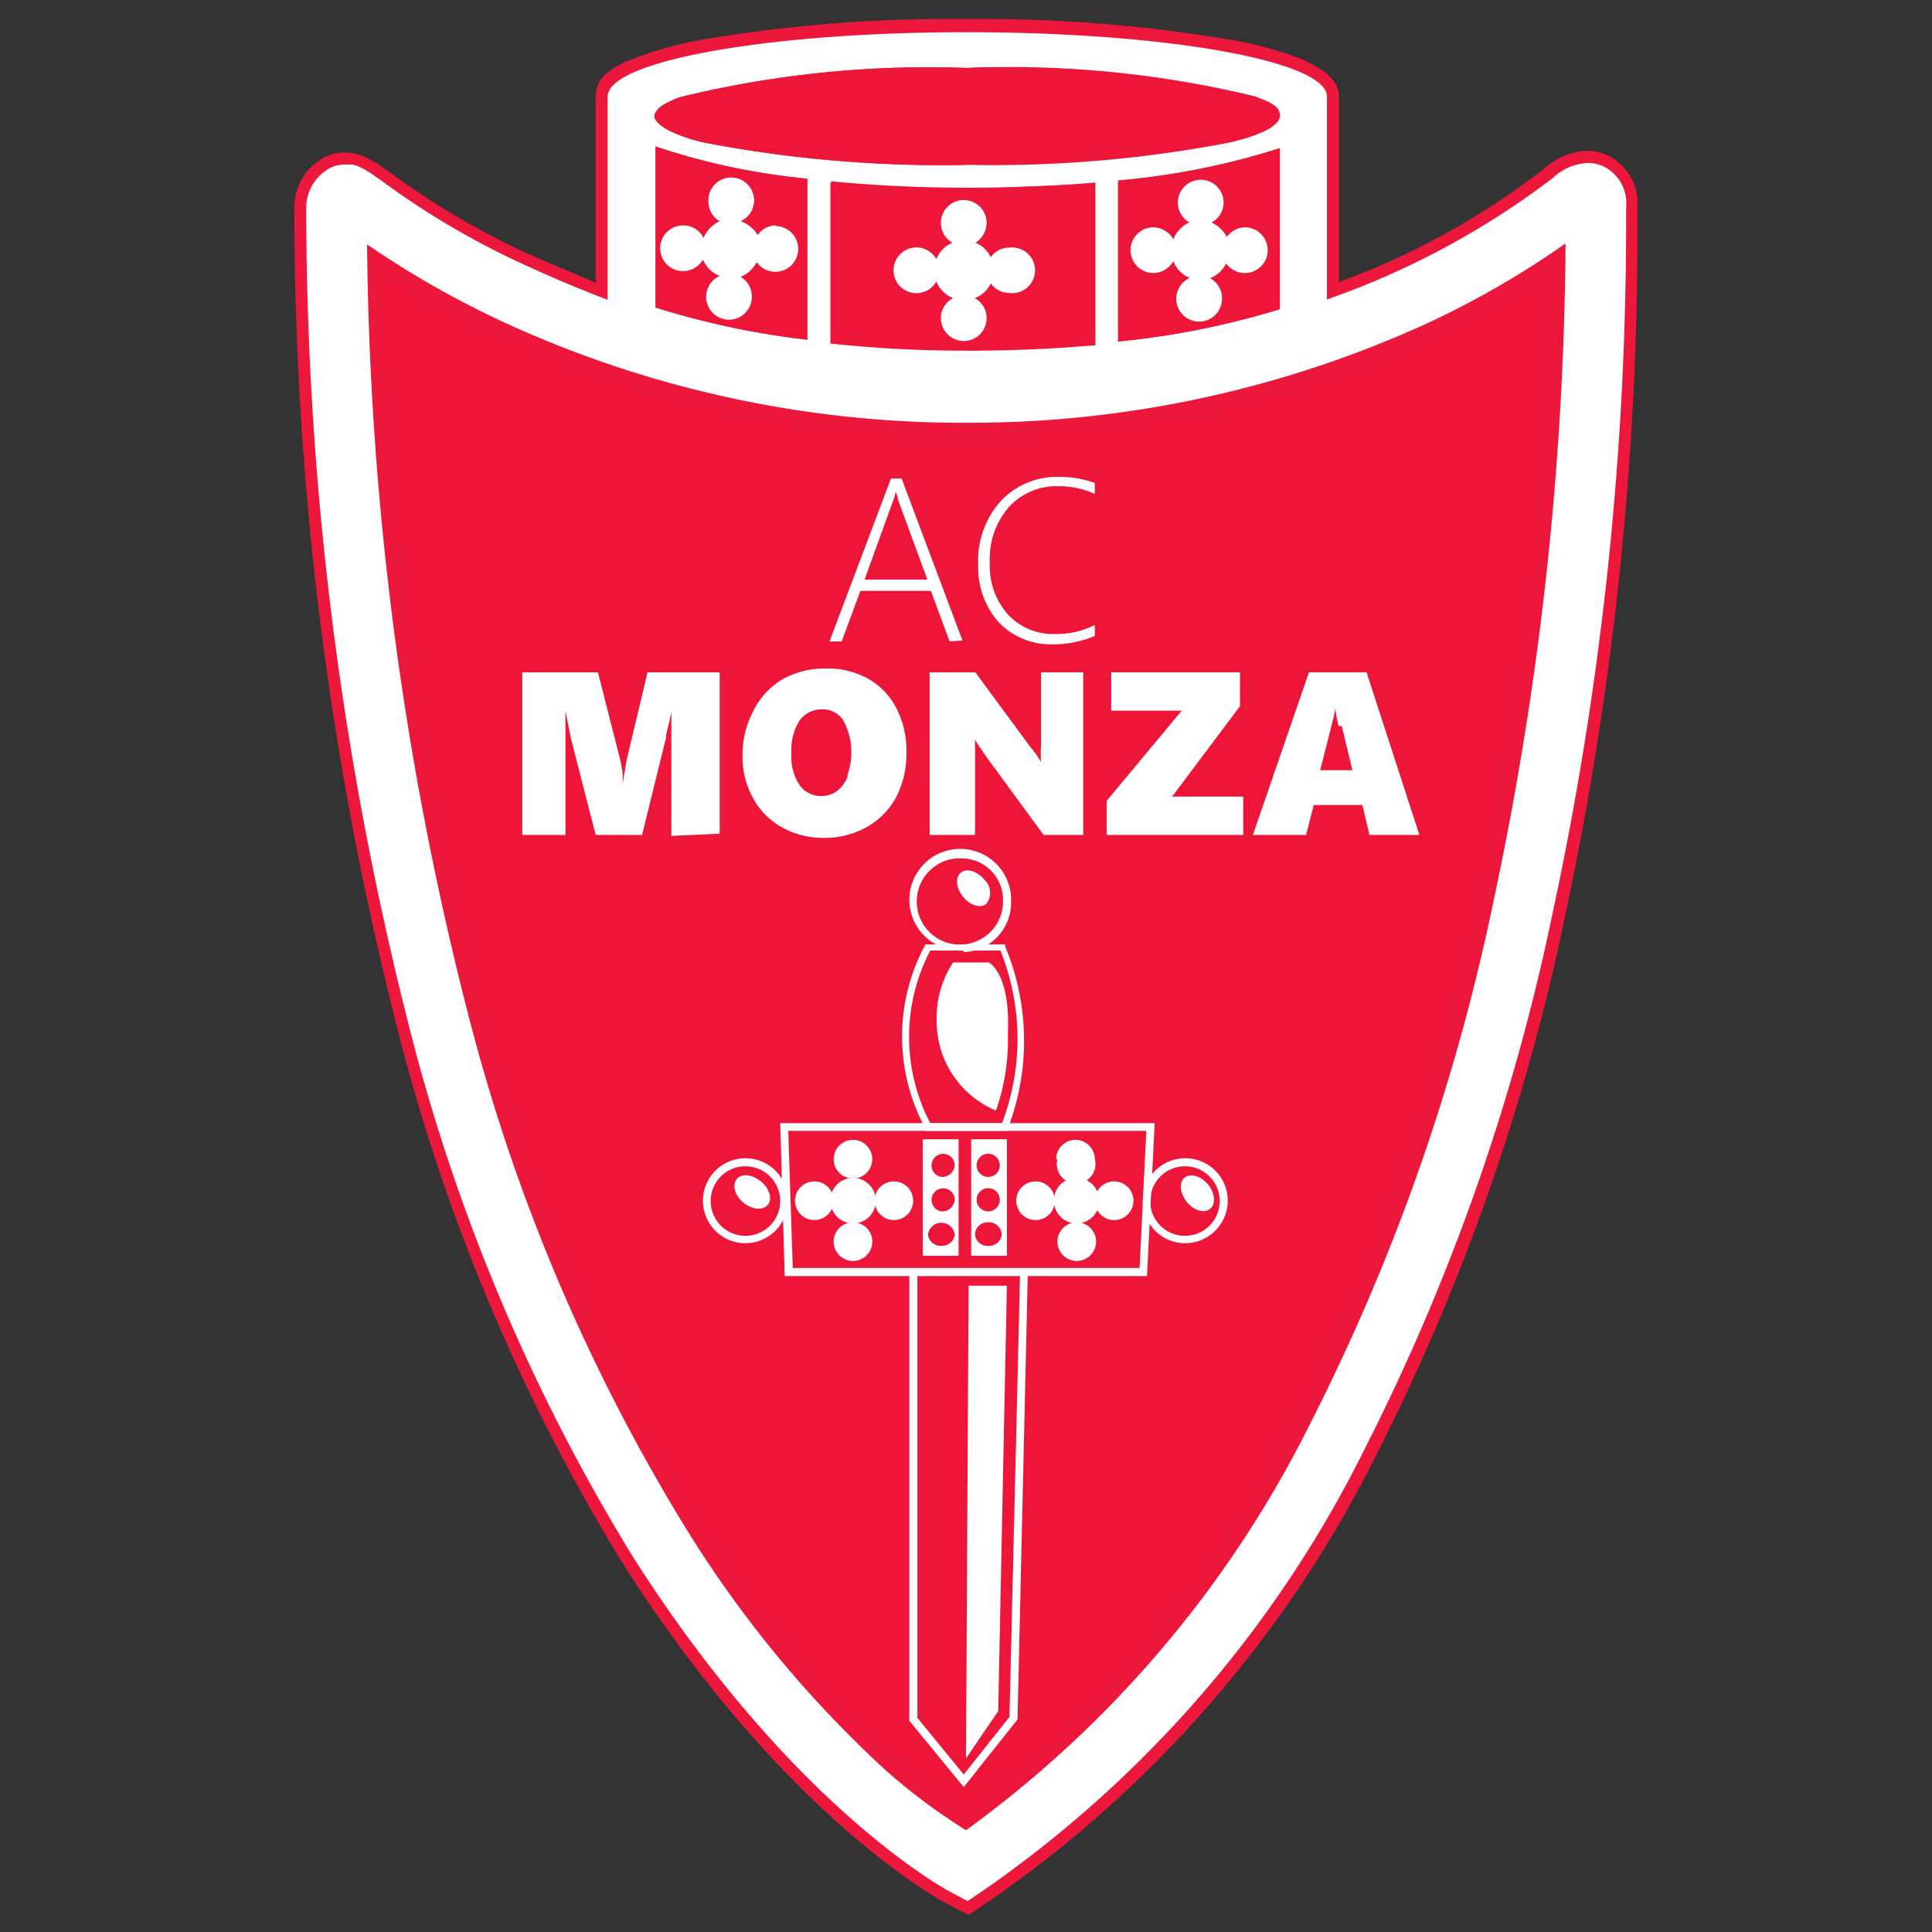 <?xml version="1.0" encoding="iso-8859-1"?>
<svg xmlns="http://www.w3.org/2000/svg" width="60" height="60" xmlns:v="https://vecta.io/nano"><rect width="100%" height="100%" fill="#333333" stroke="none"/><defs><clipPath id="A"><path d="M8.97.5h42.06v59H8.97z" fill="none"/></clipPath></defs><g clip-path="url(#A)"><g fill="#fff"><path d="M25.07 5.55v5a25.55 25.55 0 0 1-4.71-1v-5a21.09 21.09 0 0 0 4.71 1m8.93.12v5.05l-3.9.17a39.3 39.3 0 0 1-4.31-.22v-5c1.33.13 2.78.2 4.31.2l3.9-.16m5.72-1.1v5a25.73 25.73 0 0 1-5 1v-5a22.93 22.93 0 0 0 5-1"/></g><path d="M48.62,7.56A100.36,100.36,0,0,1,46.4,27.9a64.55,64.55,0,0,1-5.7,16.29A34.7,34.7,0,0,1,30,56.84,18.84,18.84,0,0,1,27.53,55a35.48,35.48,0,0,1-6.42-7.81,57.93,57.93,0,0,1-6.53-15.49A99.71,99.71,0,0,1,11.4,7.59,29.32,29.32,0,0,0,15.63,10,34.11,34.11,0,0,0,30,13.13a34.18,34.18,0,0,0,14.26-3.06,28,28,0,0,0,4.36-2.51" fill="#ed1639"/><path d="M22 4.25a38.11 38.11 0 0 0 8 .69 38.21 38.21 0 0 0 8.13-.7h0c1.31-.33 1.33-.61 1.33-.62s-.14-.23-.66-.42a32.25 32.25 0 0 0-8.8-.91 32.34 32.34 0 0 0-8.84.91c-.51.19-.65.35-.65.42s.28.36 1.35.62zm-1.4 5.21a25.62 25.62 0 0 0 4.34.92V5.72a22.41 22.41 0 0 1-4.34-.9zm14.39 1a26 26 0 0 0 4.59-.92V4.87a23.56 23.56 0 0 1-4.59.9zm-8.99.05l4.13.2 3.71-.16V5.87l-3.71.15L26 5.84zM11.6 8a99 99 0 0 0 3.16 23.66 57.88 57.88 0 0 0 6.51 15.44 35.06 35.06 0 0 0 6.39 7.77 20.6 20.6 0 0 0 2.3 1.8A34.8 34.8 0 0 0 40.54 44.1a64.55 64.55 0 0 0 5.68-16.24 101.81 101.81 0 0 0 2.21-19.94 27.91 27.91 0 0 1-4.09 2.32A34.36 34.36 0 0 1 30 13.32a34.45 34.45 0 0 1-14.45-3.15A30.4 30.4 0 0 1 11.6 8m17.88 51c-.21-.11-5.09-2.71-10-10.56a60 60 0 0 1-6.83-16.06A102.94 102.94 0 0 1 9.33 6.46h0A1.57 1.57 0 0 1 10 5.15a1.19 1.19 0 0 1 .71-.24A1.77 1.77 0 0 1 11 5a1.7 1.7 0 0 1 .47.2l.1.06.4.28a25.47 25.47 0 0 0 4.59 2.67c.69.32 1.4.62 2.12.89V3c0-.67 1.15-1.22 3.43-1.64A46.09 46.09 0 0 1 30 .78a46.18 46.18 0 0 1 7.93.6c2.27.42 3.43 1 3.43 1.64V9a23.75 23.75 0 0 0 6.66-3.64 2 2 0 0 1 1.23-.52 1.25 1.25 0 0 1 .54.12 1.45 1.45 0 0 1 .83 1.46v.08a102.53 102.53 0 0 1-2.26 21.81 66.21 66.21 0 0 1-5.89 16.8 36.58 36.58 0 0 1-11.9 13.75l-.56.36z" fill="#fff"/><path d="M30 13.51a34.24 34.24 0 0 0 14.41-3.11 28.21 28.21 0 0 0 3.83-2.12A102 102 0 0 1 46 27.82 64.55 64.55 0 0 1 40.37 44 34.56 34.56 0 0 1 30 56.39a19.33 19.33 0 0 1-2.18-1.71A35.24 35.24 0 0 1 21.43 47a57.32 57.32 0 0 1-6.49-15.39A99 99 0 0 1 11.79 8.3a28.24 28.24 0 0 0 3.68 2A34.46 34.46 0 0 0 30 13.51m-3.82-3.17V6l3.94.16 3.52-.13v4.3l-3.52.15c-1.35 0-2.67-.06-3.94-.18m8.94-4.41a24.08 24.08 0 0 0 4.22-.8v4.28a26.36 26.36 0 0 1-4.22.85zM20.74 9.32V5.08a23.11 23.11 0 0 0 4 .8v4.28a24.62 24.62 0 0 1-4-.84m0-5.7a1.79 1.79 0 0 1 .49-.25A32.34 32.34 0 0 1 30 2.48a32.34 32.34 0 0 1 8.77.89 1.79 1.79 0 0 1 .49.25 3.22 3.22 0 0 1-1.12.43h0a37.79 37.79 0 0 1-8.09.7 38.91 38.91 0 0 1-8-.68h-.07a3.23 3.23 0 0 1-1.17-.44M30 .59a46.49 46.49 0 0 0-8 .61 11.4 11.4 0 0 0-2.47.68 2.55 2.55 0 0 0-.75.45.9.9 0 0 0-.28.67v5.78l-1.86-.79a24.29 24.29 0 0 1-4.55-2.65l-.42-.29-.1-.05a1.71 1.71 0 0 0-.57-.23A1.38 1.38 0 0 0 9.89 5a1.74 1.74 0 0 0-.75 1.45h0a103.27 103.27 0 0 0 3.31 25.92 59.93 59.93 0 0 0 6.85 16.12c5 7.89 9.89 10.52 10.09 10.62l.49.26.2.1.18-.12.46-.31a36.69 36.69 0 0 0 12-13.81 66.75 66.75 0 0 0 5.9-16.85 101.55 101.55 0 0 0 2.23-21.85v-.08a1.64 1.64 0 0 0-.94-1.63 1.51 1.51 0 0 0-.62-.14 2.18 2.18 0 0 0-1.35.57 23.58 23.58 0 0 1-6.36 3.51V3c0-.66-.83-1-1.1-1.14A11.4 11.4 0 0 0 38 1.2a46.66 46.66 0 0 0-8-.61m0 12.54A34.11 34.11 0 0 1 15.63 10a29.32 29.32 0 0 1-4.23-2.41 99.71 99.71 0 0 0 3.18 24.07 57.93 57.93 0 0 0 6.53 15.49A35.48 35.48 0 0 0 27.53 55 18.84 18.84 0 0 0 30 56.84a34.7 34.7 0 0 0 10.7-12.65 64.55 64.55 0 0 0 5.7-16.29 100.36 100.36 0 0 0 2.22-20.34 28 28 0 0 1-4.36 2.51A34.18 34.18 0 0 1 30 13.13m.12-2.24c1.36 0 2.67-.06 3.9-.17V5.67c-1.22.1-2.53.16-3.9.16a44.27 44.27 0 0 1-4.31-.2v5a39.3 39.3 0 0 0 4.31.22m4.63-.25a25.73 25.73 0 0 0 5-1v-5a22.93 22.93 0 0 1-5 1zm-9.68-.05v-5a21.09 21.09 0 0 1-4.71-1v5a25.55 25.55 0 0 0 4.71 1m5-5.46a38.93 38.93 0 0 0 8.18-.7h0c1-.23 1.5-.51 1.5-.8s-.28-.41-.78-.6A32.42 32.42 0 0 0 30 2.11a32.42 32.42 0 0 0-8.9.91c-.5.19-.78.39-.78.6s.55.57 1.5.8h0a38.93 38.93 0 0 0 8.18.7M30 1c6.21 0 11.21.89 11.21 2v6.3a25.4 25.4 0 0 0 7-3.76 1.71 1.71 0 0 1 1.1-.48 1.17 1.17 0 0 1 .47.1 1.27 1.27 0 0 1 .72 1.29v.08a101.88 101.88 0 0 1-2.27 21.77 66.43 66.43 0 0 1-5.88 16.76 36.26 36.26 0 0 1-11.84 13.67l-.46.31-.49-.26c-.2-.1-5-2.69-9.94-10.49a59.19 59.19 0 0 1-6.81-16 103.45 103.45 0 0 1-3.3-25.83h0a1.39 1.39 0 0 1 .58-1.14 1 1 0 0 1 .61-.21h.26a1.65 1.65 0 0 1 .41.18l.1.06.39.27a24.78 24.78 0 0 0 4.62 2.69 37.98 37.98 0 0 0 2.39 1V3c0-1.11 5-2 11.13-2" fill="#ec173a"/><g fill="#ed1639"><path d="M39.72 3.62c0 .29-.55.57-1.5.8h0a38.93 38.93 0 0 1-8.18.7 38.93 38.93 0 0 1-8.18-.7h0c-.95-.23-1.5-.51-1.5-.8s.28-.41.78-.6A32.42 32.42 0 0 1 30 2.11a32.42 32.42 0 0 1 8.9.91c.5.19.78.39.78.6M25.07 5.55v5a25.55 25.55 0 0 1-4.71-1v-5a21.09 21.09 0 0 0 4.71 1m8.93.12v5.05l-3.9.17a39.3 39.3 0 0 1-4.31-.22v-5c1.33.13 2.78.2 4.31.2l3.9-.16m5.72-1.1v5a25.73 25.73 0 0 1-5 1v-5a22.93 22.93 0 0 0 5-1"/></g><g fill="#fff"><path d="M31.35 7.69a.69.69 0 0 0-.58.3.88.88 0 0 0-.48-.45.73.73 0 0 0 .35-.62.71.71 0 1 0-1.06.62.9.9 0 0 0-.5.51.71.71 0 1 0 0 .69.92.92 0 0 0 .52.52.69.69 0 0 0-.38.62.71.71 0 1 0 1.42 0 .7.7 0 0 0-.37-.62.9.9 0 0 0 .5-.46.71.71 0 0 0 .58.3.71.71 0 1 0 0-1.41M24.11 7a.7.7 0 0 0-.58.3 1 1 0 0 0-.53-.43.71.71 0 1 0-1-.61.7.7 0 0 0 .35.61 1 1 0 0 0-.5.52.7.7 0 0 0-.64-.39.71.71 0 1 0 .62 1.06.93.93 0 0 0 .52.51.71.71 0 1 0 1 .63.7.7 0 0 0-.35-.6 1 1 0 0 0 .5-.46.7.7 0 0 0 .58.3.71.71 0 1 0 0-1.42m14.6.04a.71.71 0 0 0-.58.3 1 1 0 0 0-.48-.45.7.7 0 0 0 .38-.61.71.71 0 1 0-1.06.61.94.94 0 0 0-.5.52.73.73 0 0 0-.62-.37.71.71 0 0 0 0 1.42.73.73 0 0 0 .62-.37.9.9 0 0 0 .51.52.71.71 0 1 0 1 .63.7.7 0 0 0-.37-.62.94.94 0 0 0 .5-.46.71.71 0 1 0 .58-1.12M27.09 36a.6.6 0 1 1-1.2 0 .6.6 0 1 1 1.2 0m-1.2 1.29a.6.6 0 1 1-.6-.6.6.6 0 0 1 .6.6m2.47 0a.6.6 0 1 1-.6-.6.6.6 0 0 1 .6.6m-1.27 1.27a.6.6 0 1 1-.6-.6.6.6 0 0 1 .6.6"/><path d="M27.2 37.29a.705.705 0 1 1-1.41 0 .7.7 0 0 1 .7-.71.71.71 0 0 1 .71.71m-4.06 1.32a1.32 1.32 0 1 1 1.33-1.32 1.33 1.33 0 0 1-1.33 1.32m0-2.39a1.08 1.08 0 1 0 1.09 1.07 1.08 1.08 0 0 0-1.09-1.07m.71 1.19c-.15.19-.49.16-.76-.06s-.36-.54-.21-.73.48-.15.75.07.36.54.22.72M28.66 39h1.11v-3.62h-1.11zm.58-.31a.39.39 0 0 1-.42-.36.42.42 0 0 1 .83 0 .39.39 0 0 1-.41.36m0-1.07a.36.36 0 1 1 .41-.36.39.39 0 0 1-.41.36m0-1.07a.36.36 0 1 1 .41-.36.39.39 0 0 1-.41.36"/><path d="M35.62 39.63H24.37l-.14-4.75h11.63zm-11-.25h10.77l.21-4.26H24.48zM32.84 36A.6.6 0 1 0 34 36a.6.6 0 1 0-1.2 0m1.2 1.29a.6.6 0 1 0 .6-.6.6.6 0 0 0-.6.6m-2.44 0a.6.6 0 1 0 .6-.6.6.6 0 0 0-.6.6m1.28 1.27a.6.6 0 1 0 .6-.6.6.6 0 0 0-.6.6"/><path d="M32.73 37.29a.705.705 0 1 0 1.41 0 .71.71 0 0 0-.71-.71.7.7 0 0 0-.7.71m4.06 1.32a1.32 1.32 0 1 1 1.34-1.32 1.33 1.33 0 0 1-1.34 1.32m0-2.39a1.08 1.08 0 1 0 1.09 1.07 1.08 1.08 0 0 0-1.09-1.07m.79 1.32c.18-.14.16-.48-.06-.75s-.55-.36-.73-.22-.15.49.07.76.54.36.72.21M30.16 39h1.11v-3.62h-1.11zm.53-.31a.38.38 0 0 1-.41-.36.39.39 0 0 1 .41-.37.4.4 0 0 1 .42.37.39.39 0 0 1-.42.36m0-1.07a.36.36 0 1 1 0-.72.36.36 0 1 1 0 .72m0-1.07a.36.36 0 1 1 0-.72.36.36 0 1 1 0 .72m-.77-7.03A1.58 1.58 0 1 1 31.4 28a1.54 1.54 0 0 1-1.48 1.57m0-2.91A1.34 1.34 0 1 0 31.15 28a1.29 1.29 0 0 0-1.23-1.34m.71 1.41a.55.55 0 0 0-.06-.75c-.22-.27-.55-.37-.73-.22s-.15.48.07.75.54.37.72.22"/><path d="M31.28 35.12h-2.54v-.07a6 6 0 0 1 0-5.72h0 2.48v.07a7.62 7.62 0 0 1 .06 5.7zm-2.38-.24h2.22a7.38 7.38 0 0 0-.05-5.36h-2.18a5.79 5.79 0 0 0 0 5.36"/><path d="M29.6 29.89h1.11s.68.33.59 2.22a6.61 6.61 0 0 1-.37 2.38 3 3 0 0 1-1.84-2.84 3.08 3.08 0 0 1 .51-1.76m.33 25.61l-1.69-2.06V39.5h.25v13.85l1.44 1.76 1.42-1.79.33-13.82h.24l-.32 13.9z"/><path d="M30.08 39.93h1.19L31 53.14l-1 1.47zm11.59-17.38l.33 1.37h-1l.42-1.66a1.51 1.51 0 0 0 .05-.28h0a4.28 4.28 0 0 0 .1.57m2.51 3.38l-1.64-5.05h-1.79l-1.74 5.05h1.65l.24-.93h1.51l.22.93zm-5.57-4v-1.05h-4v1.19h2.19l-2.33 2.8v1.06h4.24v-1.19H36.4zm-4.87 4v-5.05h-1.31v2.27a3.5 3.5 0 0 0 0 .53h0a.41.41 0 0 0-.06-.11l-.08-.13-.1-.13-.09-.11-1.71-2.32h-1.42v5.05h1.41v-2.12-.84h0c.09.16.21.33.35.53l1.78 2.43zm-7.32-1.81a1 1 0 0 1-.33.45.8.8 0 0 1-.47.15.81.81 0 0 1-.69-.34 1.6 1.6 0 0 1-.25-1 1.67 1.67 0 0 1 .25-1 .84.84 0 0 1 .71-.35.75.75 0 0 1 .66.36 2.09 2.09 0 0 1 .12 1.67M27.84 22a2.17 2.17 0 0 0-.88-.92 2.58 2.58 0 0 0-1.3-.32 2.73 2.73 0 0 0-1.35.33 2.37 2.37 0 0 0-.92 1 2.87 2.87 0 0 0-.33 1.38 2.59 2.59 0 0 0 .33 1.32 2.22 2.22 0 0 0 .91.91 2.55 2.55 0 0 0 1.29.32 2.64 2.64 0 0 0 1.32-.33 2.35 2.35 0 0 0 .92-.93 2.94 2.94 0 0 0 .32-1.37 2.86 2.86 0 0 0-.31-1.39m-5.49 3.89v-5.01h-2.24l-.65 2.73-.13.76h0a2.67 2.67 0 0 0 0-.4l-.06-.34-.7-2.75h-2.35v5.05h1.34v-2.38-1.48h0l.17.86.77 3h1.44l.74-3c0-.16.1-.43.17-.83h0v.23.86 2.77zM34 19.41a2.68 2.68 0 0 1-1.25.28 1.9 1.9 0 0 1-1.44-.6 2.26 2.26 0 0 1-.57-1.63 2.42 2.42 0 0 1 .6-1.72 2 2 0 0 1 1.54-.64 2.65 2.65 0 0 1 1.12.24V15a3.16 3.16 0 0 0-1.11-.19 2.39 2.39 0 0 0-1.8.74 2.75 2.75 0 0 0-.71 2 2.57 2.57 0 0 0 .62 1.76 2.24 2.24 0 0 0 1.69.7 3.29 3.29 0 0 0 1.31-.26zM28.8 18h-1.95l.85-2.35a2.48 2.48 0 0 0 .12-.38h0l.06.18a.83.83 0 0 0 .06.21zm1.09 1.89L28 14.86h-.33l-1.91 5.06h.38l.58-1.57h2.19l.58 1.57z"/></g></g></svg>
